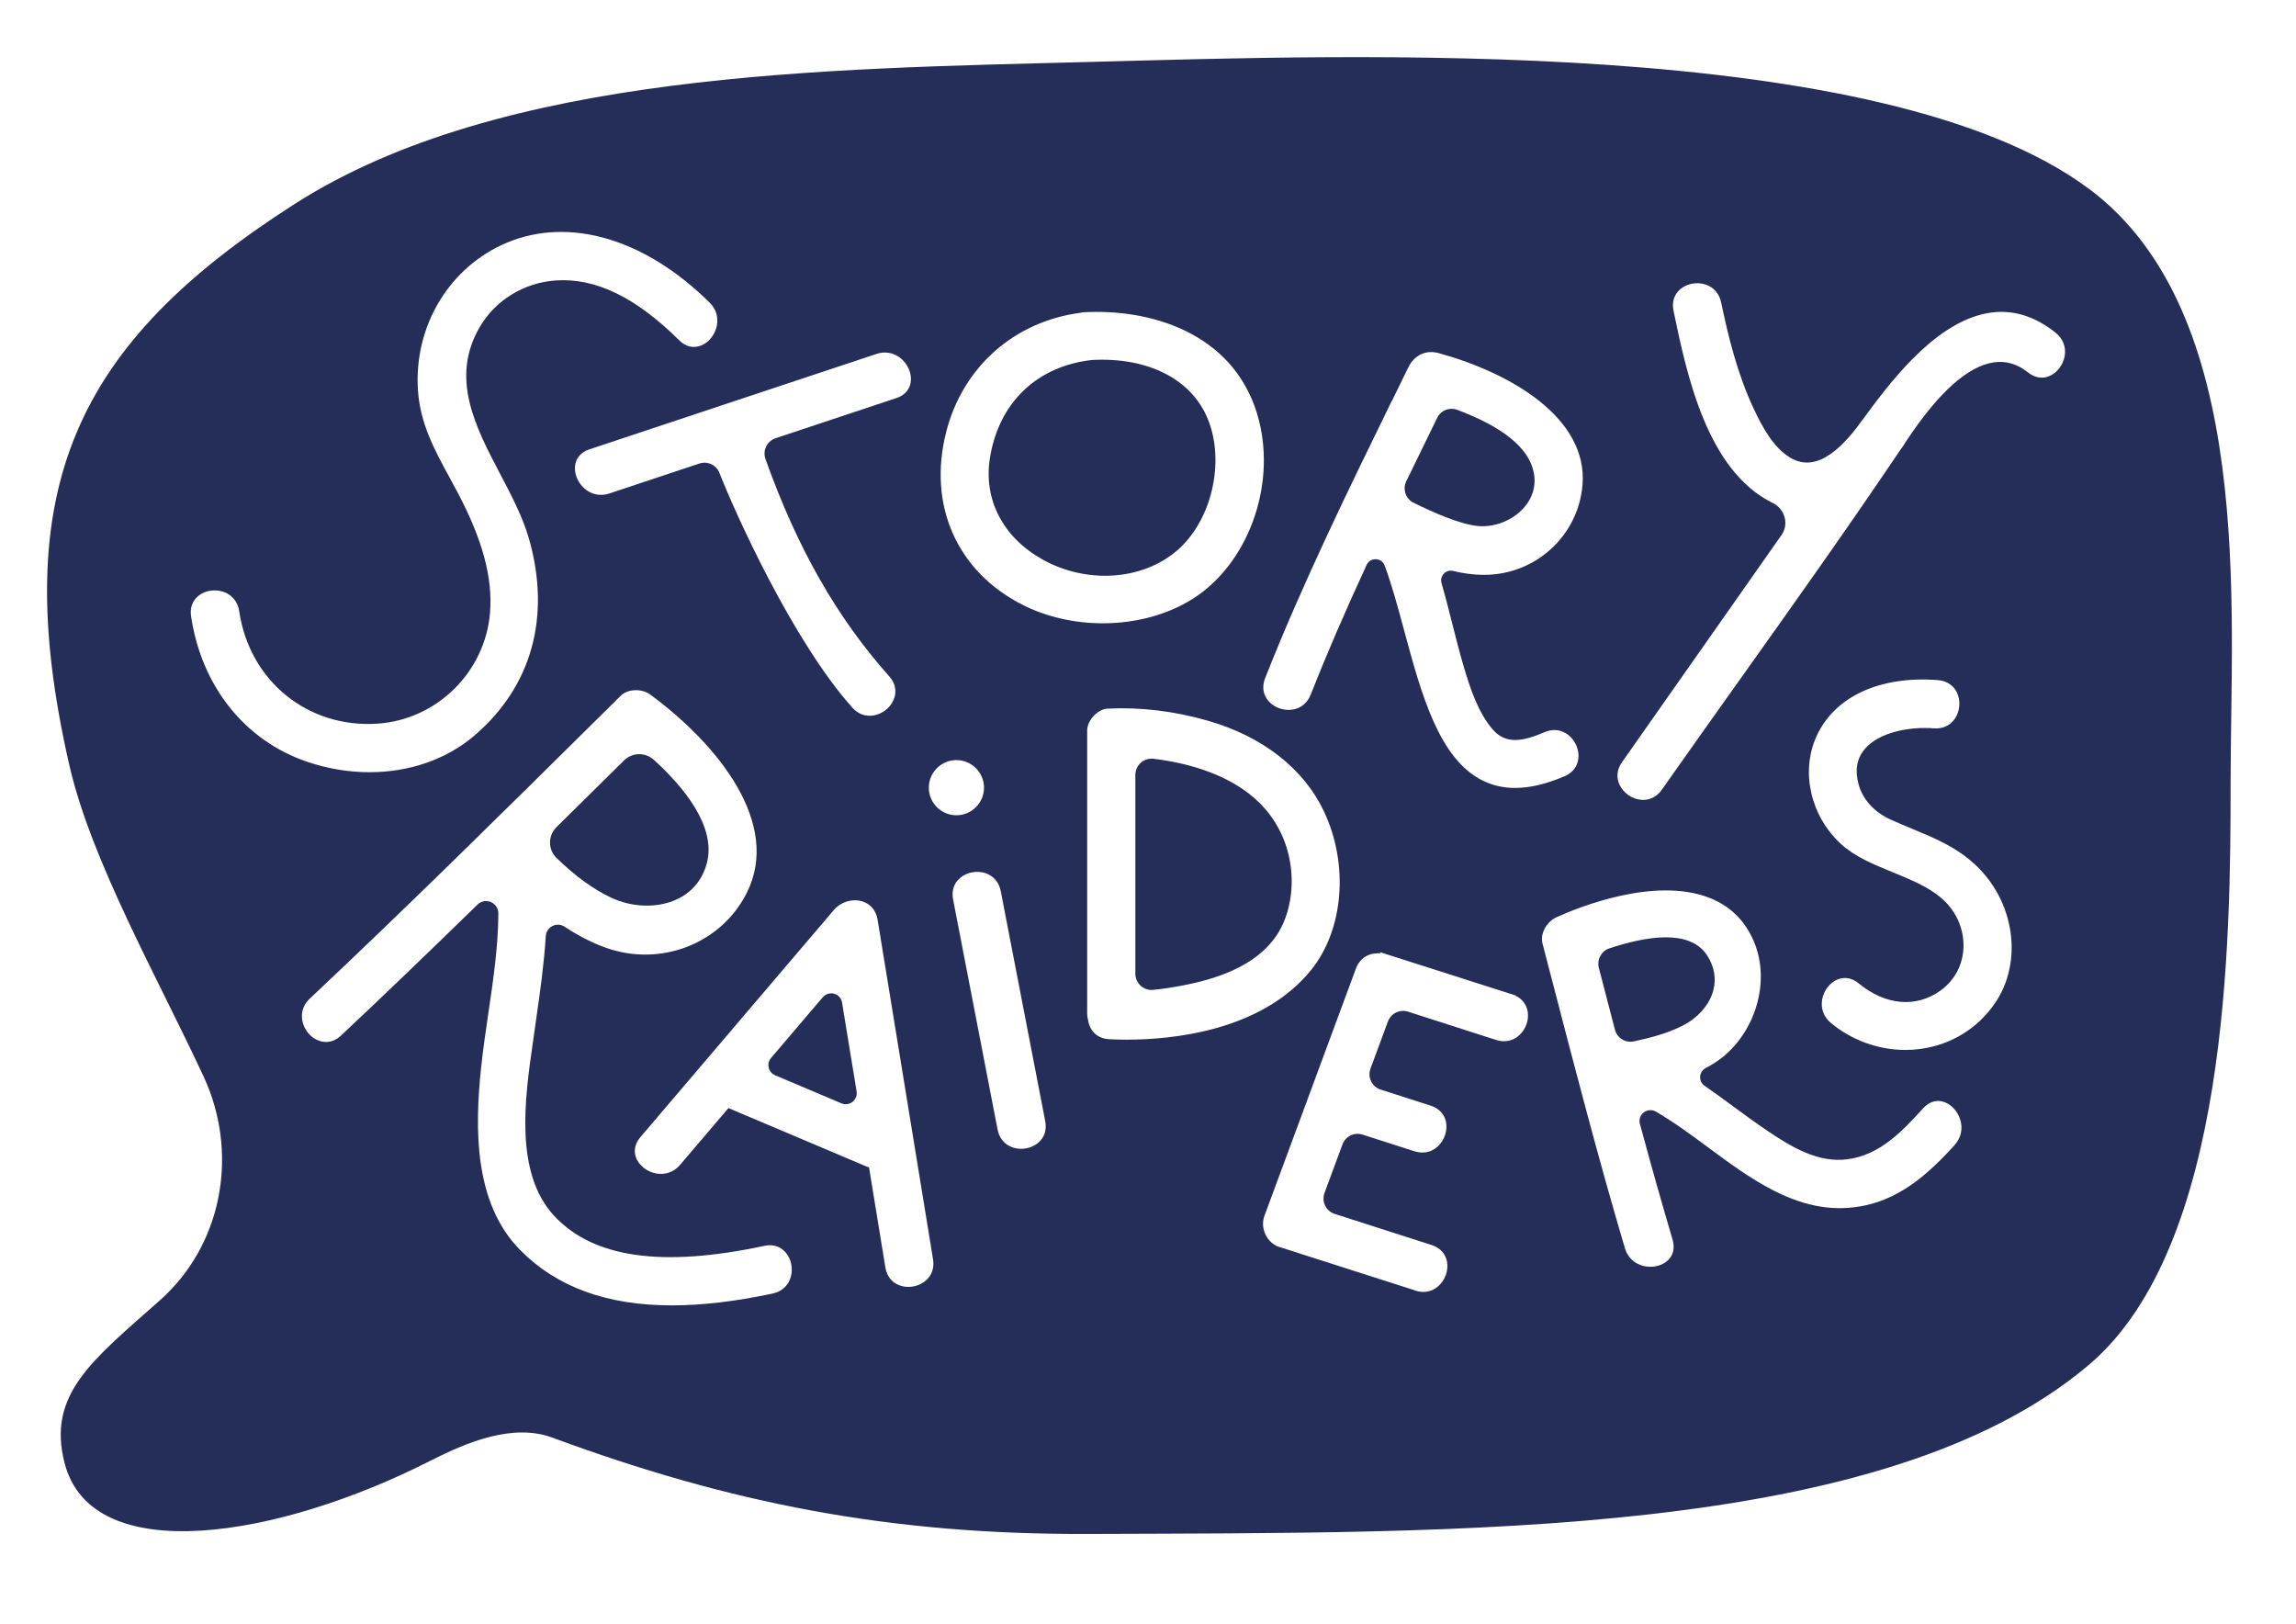 <svg viewBox="0 0 446.9 316.1" xmlns="http://www.w3.org/2000/svg" data-name="Layer 1" id="Layer_1">
  <defs>
    <style>
      .cls-1 {
        fill: #242e59;
      }
    </style>
  </defs>
  <path d="M118.86,174.65c4.13,1.97,9.03,2.13,12.8.41,2.98-1.36,5.02-3.78,5.9-7,1.97-7.15-4.51-14.92-10.28-20.18-.82-.74-1.84-1.11-2.86-1.11s-2.13.4-2.94,1.2l-.83.82c-4.11,4.07-8.22,8.13-12.34,12.19-.81.8-1.26,1.87-1.25,3.01,0,1.13.45,2.19,1.26,2.97,3.61,3.51,7.06,6.03,10.54,7.69Z" class="cls-1"></path>
  <path d="M228.36,148.26c-1.24-.24-2.54-.44-3.85-.6-.12-.01-.25-.02-.37-.02-.76,0-1.51.28-2.09.79-.67.6-1.06,1.46-1.06,2.36v38.71c0,.89.38,1.74,1.04,2.34.66.6,1.56.89,2.44.8,1.92-.2,3.92-.5,6.11-.93,8.5-1.67,14.24-4.67,17.56-9.18,4.16-5.65,4.92-16.18-1.01-24.03-4.82-6.38-12.87-9.08-18.77-10.23Z" class="cls-1"></path>
  <path d="M163.91,195.11c-.14-.83-.73-1.49-1.54-1.72-.2-.05-.39-.08-.59-.08-.62,0-1.2.27-1.62.75l-10.09,11.84c-.45.53-.61,1.21-.45,1.88.16.67.62,1.21,1.25,1.48l12.91,5.46c.73.31,1.54.2,2.16-.29.62-.49.92-1.25.79-2.03l-2.83-17.3Z" class="cls-1"></path>
  <path d="M202.84,108.84c8.58,4.82,19.34,4.16,26.16-1.61,6.81-5.76,9.54-17.29,6.08-25.72-3.17-7.72-11.58-12-22.44-11.46-10.8,1.16-18.27,8.32-19.97,19.16-1.25,8.01,2.55,15.35,10.17,19.63Z" class="cls-1"></path>
  <path d="M275.14,97.84c3.77,1.87,8.99,4.16,12.4,4.52,3.29.34,6.83-1.04,9.04-3.51,1.8-2.01,2.48-4.52,1.92-7.06-1.02-4.68-6.02-8.72-14.86-12.03-.36-.14-.74-.2-1.1-.2-1.16,0-2.26.65-2.8,1.75-2.01,4.12-4.03,8.24-6.03,12.37-.74,1.54-.1,3.4,1.42,4.16Z" class="cls-1"></path>
  <path d="M406.6,36.75c-40.28-30.03-144.12-26.01-194.26-24.7-51.94,1.36-114.78,1.91-155.01,27.66C15.08,66.74,1.1,94.82,13.51,148.97c4.26,18.59,17.28,41.5,26.13,60.55,6.66,14.35,3.95,31.55-7.43,42.53-.36.35-.73.69-1.1,1.02-13.15,11.64-21.97,18.28-18.55,31.62,5.33,20.76,41.84,14.54,71.25-.43,7.21-3.67,16.08-7.29,23.68-4.49,34.66,12.78,65.59,18.91,104.37,18.75,72.2-.3,154.72,1.02,194.74-32.92,27.2-23.07,27.57-82.56,27.57-113.52,0-34.09,4.81-91.2-27.57-115.34ZM270.9,78.08l3.19-6.53c1.2-2.47,3.44-3.52,5.98-2.82,14.16,3.9,28.94,12.65,27.96,25.54-.76,9.95-9.12,17.6-19.14,17.6-.16,0-.31,0-.47,0-1.83-.04-3.65-.29-5.57-.76-.67-.16-1.34.04-1.81.53-.48.5-.65,1.2-.45,1.86.74,2.57,1.41,5.21,2.06,7.77.67,2.67,1.37,5.42,2.16,8.13,1.28,4.38,2.88,9.33,5.82,12.65,2.53,2.85,5.83,2.23,10,.44,2.81-1.21,5.24.39,6.19,2.6.87,2.03.53,4.76-2.29,5.97-3.54,1.52-6.73,2.28-9.61,2.28-2.25,0-4.31-.46-6.22-1.38-8.62-4.17-12.06-16.92-15.39-29.25-1.23-4.57-2.4-8.88-3.8-12.66-.27-.72-.91-1.19-1.69-1.22-.63-.03-1.42.25-1.82,1.11-4.29,9.29-7.85,17.55-10.89,25.25-1.13,2.87-4.01,3.47-6.26,2.59-2.04-.8-3.72-2.96-2.61-5.79,7.24-18.34,16.08-36.42,24.63-53.91ZM184.15,84.13c3.19-12.62,13.19-21.54,26.09-23.25.27-.07.58-.11.9-.13.22-.02.45-.03.68-.02,13.36-.5,29.12,4.81,33.24,21.14,3.27,12.94-2.21,27.8-12.75,34.57-5.01,3.22-11.3,4.86-17.64,4.86-5.45,0-10.95-1.2-15.72-3.64-12.71-6.49-18.38-19.34-14.8-33.52ZM177.06,72.26c.65,1.95.1,4.32-2.59,5.21l-23.5,7.81c-.81.27-1.46.84-1.84,1.61-.38.77-.42,1.65-.13,2.46,6.21,17.37,13.87,30.8,24.09,42.28,2.02,2.27,1.19,4.88-.45,6.33-.92.82-2.13,1.33-3.36,1.33s-2.39-.47-3.4-1.6c-11.62-13.02-22.83-37.95-25.84-45.65-.61-1.56-2.33-2.36-3.92-1.83l-17.53,5.83c-1.73.58-3.5.21-4.86-1-1.38-1.22-2.08-3.12-1.75-4.72.28-1.36,1.26-2.39,2.76-2.88l55.88-18.57c3-1,5.63.94,6.44,3.39ZM37.19,119.92c-.44-2.96,1.65-4.65,3.77-4.96,2.44-.36,5.14.9,5.6,4,2.02,13.6,13.37,22.79,26.95,21.87,11.54-.79,20.94-10.07,21.87-21.6.54-6.69-1.4-14-6.11-23.01-.58-1.11-1.18-2.2-1.76-3.28-2.94-5.4-5.73-10.5-6.16-16.99-.83-12.49,6.12-24.03,17.31-28.72,12.2-5.11,26.96-.74,39.49,11.69,2.24,2.22,1.7,5.43-.11,7.26-1.45,1.46-3.82,2.05-5.83.05-8.45-8.38-16.3-12.19-24.05-11.65-6.22.44-11.77,3.86-14.83,9.15-5.74,9.91-.77,19.38,4.04,28.54,2.17,4.14,4.42,8.42,5.62,12.66,4.28,15.11.5,28.68-10.65,38.22-5.47,4.68-12.73,7.13-20.41,7.13-3.98,0-8.07-.66-12.08-2.01-12.16-4.1-20.63-14.69-22.66-28.35ZM150.38,251.74c-7.18,1.53-13.7,2.3-19.59,2.3-12.7,0-22.45-3.58-29.56-10.79-9.04-9.17-8.81-23.74-7.59-35.42.37-3.56.91-7.18,1.42-10.69.94-6.35,1.91-12.93,1.94-19.38,0-.98-.55-1.82-1.45-2.21-.9-.38-1.9-.19-2.6.49-9.81,9.57-18.5,17.91-26.58,25.5-2.16,2.03-4.71,1.29-6.16-.25-1.66-1.77-2.2-4.8.08-6.94,18.87-17.74,37.6-36.26,55.71-54.18l4.8-4.75c1.49-1.48,4.26-1.37,5.73-.28,13.48,9.91,25.51,25.24,18.85,38.57-4.96,9.94-16.78,14.55-27.48,10.72-2.66-.95-5.34-2.32-7.98-4.07-.72-.48-1.61-.54-2.38-.15-.77.38-1.26,1.12-1.31,1.98-.33,5.38-1.1,10.83-1.86,16.11l-.68,4.79c-1.52,10.62-3.6,25.16,4.18,33.53,7.61,8.18,20.98,10.09,40.89,5.84,2.96-.64,4.78,1.36,5.23,3.48.51,2.39-.57,5.15-3.61,5.8ZM180.1,249.29c-.91.75-2.12,1.15-3.3,1.15-.6,0-1.19-.1-1.74-.31-1.49-.56-2.46-1.8-2.73-3.48l-3.18-19.48c-.23-.06-.44-.14-.66-.23l-26.7-11.3-9.43,11.07c-1.18,1.38-2.87,1.99-4.64,1.66-1.81-.33-3.39-1.6-3.94-3.14-.47-1.32-.16-2.72.86-3.92l37.68-44.23c1.32-1.55,3.48-2.22,5.38-1.7,1.69.47,2.83,1.79,3.12,3.61l10.79,66.08c.28,1.7-.26,3.2-1.52,4.23ZM180.79,153.29c0-2.96,2.41-5.37,5.37-5.37s5.37,2.41,5.37,5.37-2.41,5.37-5.37,5.37-5.37-2.41-5.37-5.37ZM202.12,222.36c-.9.78-2.14,1.21-3.37,1.21-.56,0-1.12-.09-1.65-.27-1.56-.54-2.6-1.78-2.93-3.49l-8.66-44.78c-.32-1.65.15-3.13,1.33-4.15,1.32-1.14,3.34-1.52,5.02-.94,1.56.54,2.6,1.78,2.93,3.49l8.66,44.78c.32,1.65-.15,3.13-1.33,4.15ZM215.9,202.24c-2.7-.14-3.9-2.05-4.13-3.79-.11-.4-.16-.83-.16-1.28v-54.99c0-1.98,2.03-4.17,3.94-4.27,6.47-.32,13.08.48,19.62,2.37,10.57,3.04,18.57,9.29,22.5,17.57,4.91,10.34,3.89,23.06-2.48,30.93-9.65,11.94-27.18,13.55-35.9,13.55-1.37,0-2.53-.04-3.4-.09ZM297.16,199.2c-.75,2.29-3.03,4.13-5.97,3.18l-17.12-5.5c-1.61-.51-3.33.32-3.92,1.91l-3.39,9.17c-.3.81-.26,1.69.12,2.47s1.04,1.36,1.87,1.62l9.72,3.12c1.59.51,2.65,1.62,2.97,3.12.37,1.69-.28,3.63-1.61,4.84-1.24,1.13-2.84,1.45-4.51.92l-10.1-3.24c-1.61-.52-3.33.32-3.92,1.91l-3.49,9.43c-.3.82-.26,1.69.12,2.47.38.78,1.04,1.36,1.87,1.62l18.85,6.05c1.64.53,2.7,1.67,3,3.23.33,1.76-.4,3.72-1.82,4.89-.82.67-1.77,1.01-2.79,1.01-.64,0-1.3-.13-1.97-.41l-26.65-8.53.03-.03c-.89-.43-1.64-1.19-2.11-2.15-.57-1.18-.66-2.52-.23-3.67l17.8-48.11c.55-1.48,1.63-2.5,3.06-2.86.65-.13,1.25-.17,1.82-.13l-.25-.25,1.74.55,24.76,7.91-.05.04c2.34,1.1,2.79,3.52,2.17,5.43ZM380.48,222.82c-4.71,5.17-10.07,10.16-17.35,11.75-5.86,1.27-11.54.36-17.9-2.88-4.54-2.31-8.7-5.39-12.72-8.37-3.27-2.42-6.65-4.92-10.19-6.98-.92-.53-1.83-.27-2.38.15-.69.53-.97,1.38-.75,2.22,2.27,8.38,4.36,15.76,6.37,22.56.44,1.5.17,2.88-.78,3.87-.85.89-2.18,1.39-3.56,1.39-.43,0-.87-.05-1.3-.15-1.79-.43-3.12-1.69-3.64-3.45-5.19-17.52-9.86-35.52-14.38-52.92l-1.66-6.38c-.54-2.08.95-4.32,2.68-5.11,4.27-1.94,19.05-7.94,29.73-3.82,4.01,1.54,6.93,4.36,8.67,8.38,3.71,8.53-.19,19.67-8.5,24.33-.27.15-.53.29-.8.43-.65.34-1.06.97-1.1,1.69-.04.7.27,1.36.85,1.76,1.88,1.3,3.76,2.68,5.58,4.02,2.17,1.59,4.41,3.24,6.68,4.77,4.72,3.18,9.82,6.23,15.45,5.54,6.49-.78,10.94-5.65,14.86-9.95,1.04-1.14,2.34-1.62,3.65-1.33,1.56.34,2.98,1.75,3.54,3.51.57,1.79.18,3.6-1.07,4.97ZM388.21,195.37c-3.37,4.84-8.46,7.94-14.33,8.75-1,.14-2,.21-3,.21-5.22,0-10.38-1.84-14.5-5.24-1.38-1.14-2.01-2.79-1.72-4.53.3-1.8,1.55-3.41,3.11-3.99,1.34-.5,2.77-.22,4,.8,5.21,4.29,11.16,4.82,15.93,1.41,3.76-2.69,5.34-7.39,4.04-11.99-1.8-6.33-7.43-8.63-13.38-11.06-3.6-1.47-7.32-2.99-10.03-5.48-5.92-5.44-7.88-14.04-4.78-20.92,3.5-7.77,12.35-11.86,23.67-10.97,1.7.13,3.01,1,3.69,2.43.75,1.58.59,3.63-.42,5.09-.92,1.34-2.38,2-4.09,1.86-4.73-.37-10.73.75-13.5,4.1-1.5,1.82-1.89,4.11-1.14,6.81.79,2.88,3,5.34,6.08,6.77,1.47.68,2.95,1.29,4.39,1.89,4.28,1.77,8.31,3.44,11.93,6.69,7.98,7.16,9.76,19.18,4.06,27.36ZM401.89,69.2c-.28,1.8-1.52,3.42-3.09,4.03-1.36.53-2.8.26-4.07-.76-2.06-1.65-4.31-2.3-6.71-1.94-4.98.76-10.58,5.75-16.65,14.82l-.6.89c-.09.18-.22.4-.38.62-.19.27-.39.53-.58.8-10.07,14.96-20.72,29.93-31.02,44.4-5.04,7.08-10.25,14.4-15.33,21.63-.91,1.29-2.18,1.98-3.63,1.98-.14,0-.27,0-.41-.02-1.77-.16-3.45-1.33-4.19-2.93-.67-1.44-.5-3,.48-4.39l31.03-44.18c.72-1.02.94-2.24.63-3.44-.32-1.23-1.17-2.27-2.33-2.83-12.82-6.31-16.72-25-19.3-37.37-.35-1.68.09-3.14,1.23-4.16,1.29-1.15,3.29-1.55,5-.98,1.6.53,2.68,1.76,3.04,3.49,1.34,6.42,3.14,13.91,6.36,20.73,1.77,3.76,3.85,7.51,7.06,9.46,5.52,3.34,10.76-2.69,14.23-7.53.07-.1.15-.19.23-.29,6.37-8.82,14.92-19.09,24.66-20.4,4.36-.59,8.6.74,12.58,3.94,1.39,1.11,2.03,2.74,1.76,4.45Z" class="cls-1"></path>
  <path d="M332.25,185.88c-1.68-2.55-4.66-3.47-8.04-3.47s-7.52.99-10.98,2.16c-1.55.52-2.44,2.18-2.03,3.77,1.04,4.01,2.08,8.03,3.13,12.04.43,1.64,2.05,2.64,3.7,2.28,3.65-.79,6.67-1.62,9.54-3.09,2.98-1.53,5.2-4.08,5.92-6.85.61-2.31.17-4.68-1.25-6.85Z" class="cls-1"></path>
</svg>
